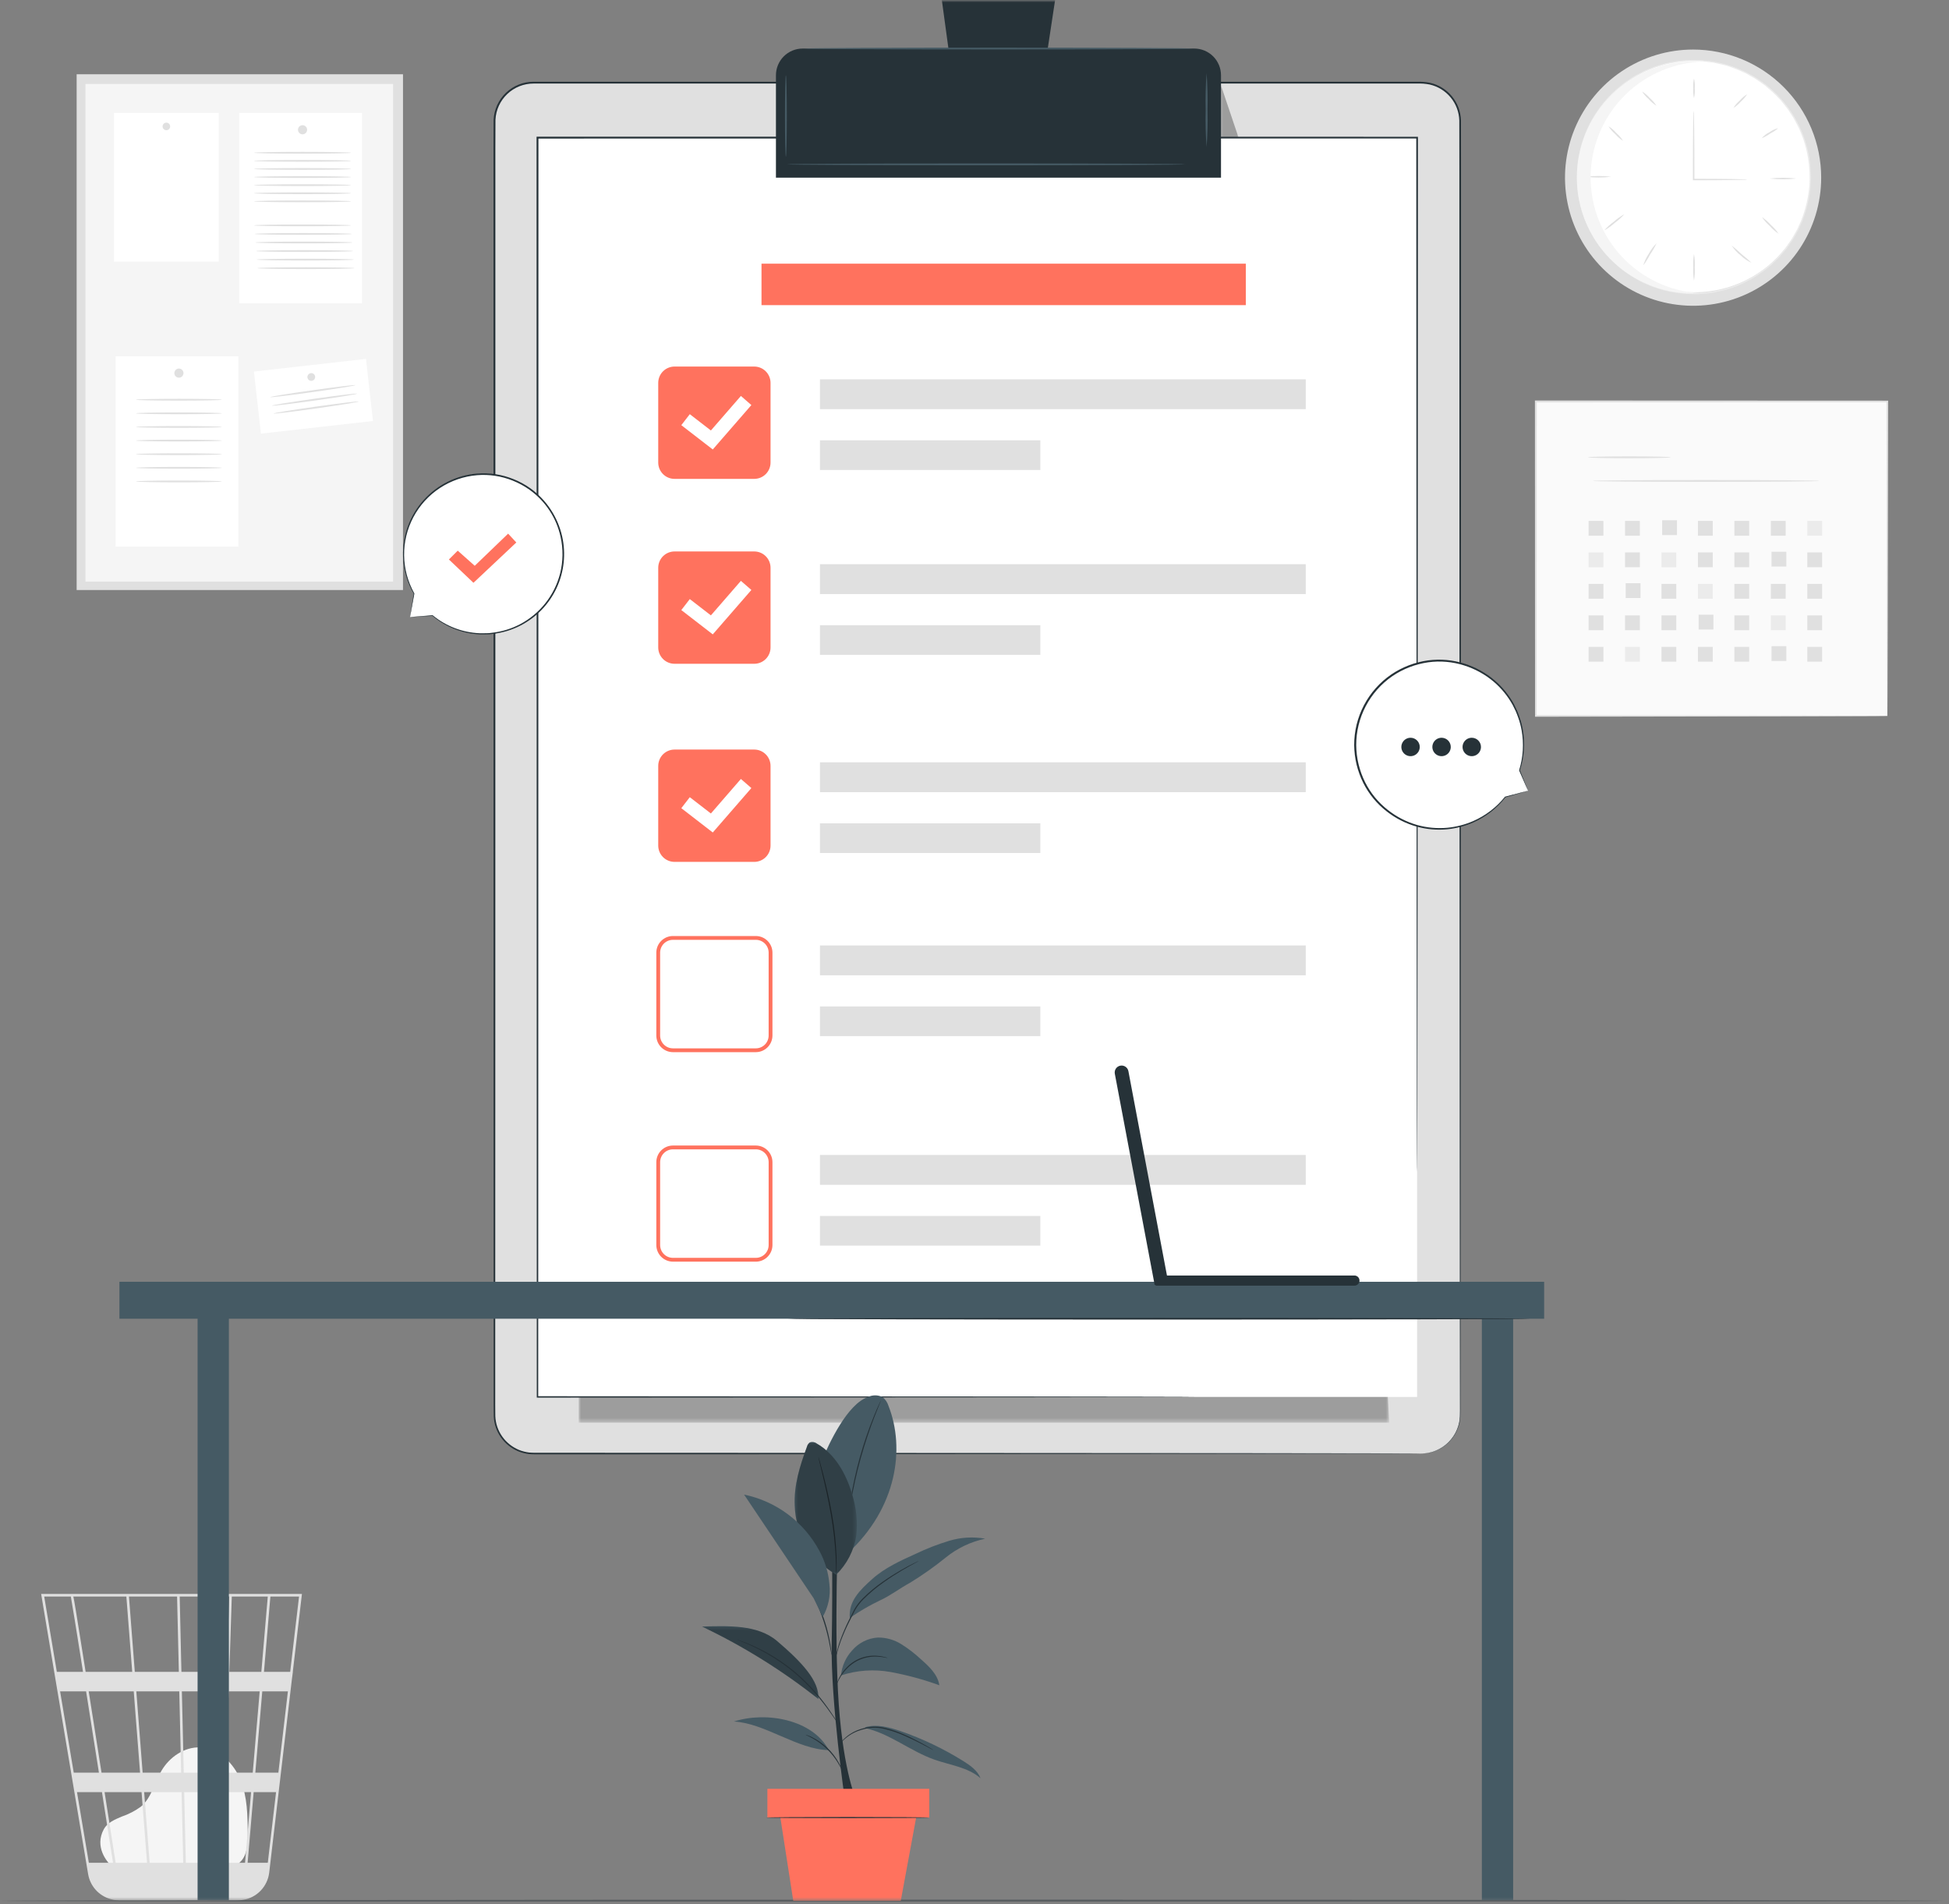 <svg width="431" height="421" viewBox="0 0 431 421" fill="none" xmlns="http://www.w3.org/2000/svg">
  <rect x="0" y="0" width="431" height="421" fill="#808080" stroke="none"/>
  <g clip-path="url(#clip0_116_1071)">
    <mask id="mask0_116_1071" style="mask-type:luminance" maskUnits="userSpaceOnUse" x="0" y="0" width="431" height="421">
      <path d="M430.011 0H0V420.555H430.011V0Z" fill="white"/>
    </mask>
    <g mask="url(#mask0_116_1071)">
      <mask id="mask1_116_1071" style="mask-type:luminance" maskUnits="userSpaceOnUse" x="0" y="0" width="431" height="421">
        <path d="M430.011 0H0V420.555H430.011V0Z" fill="white"/>
      </mask>
      <g mask="url(#mask1_116_1071)">
        <path d="M24.828 412.747C23.596 411.69 20.846 408.341 22.966 404.447C23.743 403.019 25.394 402.313 26.889 401.684C28.427 401.165 29.878 400.414 31.189 399.457C33.521 397.473 34.164 394.177 35.712 391.53C37.489 388.492 40.806 386.216 44.312 386.375C48.325 386.558 51.672 389.835 53.189 393.575C54.706 397.315 54.758 401.461 54.789 405.497C54.807 407.728 54.708 410.244 53.069 411.751C51.558 413.14 49.284 413.158 47.238 413.094L25.308 412.42" fill="#F5F5F5"/>
        <path d="M66.77 352.444H9.099L19.488 414.387C19.703 415.678 20.279 416.881 21.151 417.858C22.022 418.834 23.153 419.543 24.411 419.902C24.477 419.923 24.546 419.938 24.611 419.957C24.783 420.001 24.948 420.057 25.124 420.09C25.511 420.167 25.903 420.212 26.297 420.225C26.297 420.244 26.303 420.264 26.306 420.284L26.587 420.239H52.287C52.761 420.239 53.235 420.192 53.7 420.099C55.201 419.867 56.584 419.149 57.638 418.055C58.691 416.961 59.358 415.552 59.534 414.044L64.542 371.363L64.767 369.663H64.749L66.732 352.763L66.77 352.444ZM55.891 391.957H49.972L50.572 373.98H57.429L55.891 391.957ZM58.001 373.98H63.667L61.559 391.957H56.464L58.001 373.98ZM41.093 411.887L40.733 396.269H49.259L48.736 411.887H41.093ZM31.879 396.269H40.159L40.519 411.887H33.093L31.879 396.269ZM32.519 411.887H25.575C24.915 407.67 24.057 402.187 23.127 396.269H31.304L32.519 411.887ZM31.545 391.957L30.145 373.98H39.645L40.059 391.957H31.545ZM40.635 391.957L40.22 373.98H49.997L49.397 391.957H40.635ZM40.121 369.668L39.738 353.019H50.693L50.14 369.668H40.121ZM39.548 369.668H29.811L28.518 353.019H39.159L39.548 369.668ZM29.238 369.668H18.938C18.574 367.368 18.227 365.192 17.915 363.234C16.841 356.503 16.436 353.971 16.215 353.019H27.943L29.238 369.668ZM29.573 373.979L30.973 391.956H22.451C22.164 390.132 21.874 388.287 21.584 386.44C20.916 382.196 20.247 377.953 19.618 373.978L29.573 373.979ZM21.873 391.956H16.307L13.291 373.979H19.039C19.917 379.535 20.892 385.719 21.873 391.956ZM22.548 396.267C23.396 401.667 24.231 407 24.996 411.885H19.648L17.029 396.267H22.548ZM49.31 411.887L49.828 396.269H55.521L54.188 411.887H49.31ZM50.71 369.668L51.263 353.019H59.215L57.792 369.668H50.71ZM15.665 353.019C15.894 354.219 16.947 360.774 18.357 369.668H12.568L9.776 353.019H15.665ZM59.219 411.887H54.759L56.093 396.269H61.048L59.219 411.887ZM64.172 369.668H58.372L59.795 353.019H66.129L64.172 369.668Z" fill="#E0E0E0"/>
        <path d="M417.366 88.761H339.637V158.302H417.366V88.761Z" fill="#FAFAFA"/>
        <path d="M417.366 158.302C417.366 158.302 417.353 157.856 417.346 157.011C417.339 156.166 417.335 154.911 417.325 153.285C417.315 150.02 417.299 145.248 417.279 139.169C417.258 127.018 417.227 109.657 417.188 88.761L417.365 88.938L339.643 88.969H339.636L339.844 88.762C339.835 114.062 339.826 137.869 339.819 158.303L339.636 158.12L395.856 158.212L411.713 158.261L415.913 158.282L416.995 158.292C417.24 158.292 417.369 158.302 417.369 158.302C417.369 158.302 417.253 158.309 417.017 158.312L415.954 158.322L411.792 158.343L395.977 158.392L339.639 158.484H339.457V158.301C339.45 137.867 339.441 114.06 339.432 88.76V88.553H339.647L417.369 88.585H417.546V88.766C417.508 109.709 417.477 127.109 417.455 139.286C417.434 145.347 417.419 150.106 417.409 153.362C417.4 154.973 417.393 156.209 417.388 157.054C417.383 157.899 417.368 158.307 417.368 158.307" fill="#E0E0E0"/>
        <path d="M369.441 101.117C369.441 101.232 365.35 101.324 360.304 101.324C355.258 101.324 351.166 101.232 351.166 101.117C351.166 101.002 355.256 100.91 360.304 100.91C365.352 100.91 369.441 101.002 369.441 101.117Z" fill="#E0E0E0"/>
        <path d="M402.376 106.338C402.376 106.453 391.136 106.545 377.276 106.545C363.416 106.545 352.176 106.453 352.176 106.338C352.176 106.223 363.413 106.131 377.276 106.131C391.139 106.131 402.376 106.223 402.376 106.338Z" fill="#E0E0E0"/>
        <path d="M354.574 115.183H351.3V118.457H354.574V115.183Z" fill="#E0E0E0"/>
        <path d="M362.635 115.183H359.361V118.457H362.635V115.183Z" fill="#E0E0E0"/>
        <path d="M370.845 115.034H367.571V118.308H370.845V115.034Z" fill="#E0E0E0"/>
        <path d="M378.757 115.183H375.483V118.457H378.757V115.183Z" fill="#E0E0E0"/>
        <path d="M386.818 115.183H383.544V118.457H386.818V115.183Z" fill="#E0E0E0"/>
        <path d="M394.879 115.183H391.605V118.457H394.879V115.183Z" fill="#E0E0E0"/>
        <path d="M402.939 115.183H399.665V118.457H402.939V115.183Z" fill="#EBEBEB"/>
        <path d="M354.574 122.145H351.3V125.419H354.574V122.145Z" fill="#EBEBEB"/>
        <path d="M362.635 122.145H359.361V125.419H362.635V122.145Z" fill="#E0E0E0"/>
        <path d="M370.696 122.145H367.422V125.419H370.696V122.145Z" fill="#EBEBEB"/>
        <path d="M378.757 122.145H375.483V125.419H378.757V122.145Z" fill="#E0E0E0"/>
        <path d="M386.818 122.145H383.544V125.419H386.818V122.145Z" fill="#E0E0E0"/>
        <path d="M395.027 121.996H391.753V125.27H395.027V121.996Z" fill="#E0E0E0"/>
        <path d="M402.939 122.145H399.665V125.419H402.939V122.145Z" fill="#E0E0E0"/>
        <path d="M354.574 129.106H351.3V132.38H354.574V129.106Z" fill="#E0E0E0"/>
        <path d="M362.784 128.958H359.51V132.232H362.784V128.958Z" fill="#E0E0E0"/>
        <path d="M370.696 129.106H367.422V132.38H370.696V129.106Z" fill="#E0E0E0"/>
        <path d="M378.757 129.106H375.483V132.38H378.757V129.106Z" fill="#EBEBEB"/>
        <path d="M386.818 129.106H383.544V132.38H386.818V129.106Z" fill="#E0E0E0"/>
        <path d="M394.879 129.106H391.605V132.38H394.879V129.106Z" fill="#E0E0E0"/>
        <path d="M402.939 129.106H399.665V132.38H402.939V129.106Z" fill="#E0E0E0"/>
        <path d="M354.574 136.068H351.3V139.342H354.574V136.068Z" fill="#E0E0E0"/>
        <path d="M362.635 136.068H359.361V139.342H362.635V136.068Z" fill="#E0E0E0"/>
        <path d="M370.696 136.068H367.422V139.342H370.696V136.068Z" fill="#E0E0E0"/>
        <path d="M378.905 135.92H375.631V139.194H378.905V135.92Z" fill="#E0E0E0"/>
        <path d="M386.818 136.068H383.544V139.342H386.818V136.068Z" fill="#E0E0E0"/>
        <path d="M394.879 136.068H391.605V139.342H394.879V136.068Z" fill="#EBEBEB"/>
        <path d="M402.939 136.068H399.665V139.342H402.939V136.068Z" fill="#E0E0E0"/>
        <path d="M354.574 143.03H351.3V146.304H354.574V143.03Z" fill="#E0E0E0"/>
        <path d="M362.635 143.03H359.361V146.304H362.635V143.03Z" fill="#EBEBEB"/>
        <path d="M370.696 143.03H367.422V146.304H370.696V143.03Z" fill="#E0E0E0"/>
        <path d="M378.757 143.03H375.483V146.304H378.757V143.03Z" fill="#E0E0E0"/>
        <path d="M386.818 143.03H383.544V146.304H386.818V143.03Z" fill="#E0E0E0"/>
        <path d="M395.027 142.882H391.753V146.156H395.027V142.882Z" fill="#E0E0E0"/>
        <path d="M402.939 143.03H399.665V146.304H402.939V143.03Z" fill="#E0E0E0"/>
        <path d="M402.735 39.282C402.735 44.884 401.074 50.361 397.961 55.019C394.849 59.677 390.425 63.308 385.249 65.452C380.073 67.596 374.378 68.157 368.883 67.064C363.388 65.971 358.341 63.273 354.38 59.312C350.418 55.35 347.72 50.303 346.627 44.808C345.534 39.313 346.095 33.618 348.239 28.442C350.383 23.266 354.014 18.842 358.672 15.73C363.33 12.617 368.807 10.956 374.409 10.956C378.129 10.956 381.812 11.689 385.249 13.112C388.686 14.536 391.808 16.622 394.439 19.253C397.069 21.883 399.155 25.006 400.579 28.442C402.002 31.879 402.735 35.562 402.735 39.282Z" fill="#E0E0E0"/>
        <path d="M400.34 38.996C400.339 44.066 398.836 49.022 396.019 53.237C393.202 57.452 389.198 60.737 384.514 62.676C379.83 64.616 374.676 65.124 369.704 64.134C364.731 63.145 360.164 60.703 356.579 57.118C352.995 53.533 350.553 48.966 349.564 43.993C348.575 39.021 349.083 33.867 351.023 29.183C352.963 24.5 356.249 20.496 360.464 17.679C364.679 14.863 369.635 13.359 374.705 13.359C381.503 13.359 388.023 16.06 392.831 20.867C397.638 25.675 400.339 32.194 400.339 38.993" fill="white"/>
        <path d="M348.813 37.459C348.813 37.459 348.82 37.601 348.821 37.878C348.822 38.155 348.821 38.572 348.821 39.105C348.821 39.376 348.819 39.676 348.814 40.005C348.827 40.337 348.873 40.698 348.906 41.091C348.939 41.484 348.98 41.906 349.021 42.357C349.078 42.836 349.159 43.312 349.265 43.783C349.705 46.23 350.514 48.595 351.665 50.799C353.165 53.73 355.216 56.344 357.706 58.499L358.76 59.399C359.133 59.679 359.527 59.94 359.916 60.216C360.305 60.492 360.688 60.791 361.116 61.021L362.404 61.746L363.059 62.111L363.753 62.416L365.16 63.036C365.639 63.23 366.145 63.368 366.643 63.536C367.142 63.718 367.652 63.869 368.17 63.988C369.226 64.258 370.3 64.454 371.384 64.576C371.935 64.632 372.484 64.722 373.049 64.751L374.749 64.774C375.034 64.774 375.322 64.794 375.608 64.774L376.471 64.699C377.047 64.642 377.63 64.613 378.211 64.532C379.387 64.35 380.549 64.091 381.69 63.755L382.56 63.5C382.705 63.456 382.852 63.418 382.995 63.368L383.418 63.197L385.124 62.508C385.685 62.25 386.224 61.943 386.781 61.661C387.054 61.511 387.342 61.386 387.604 61.214L388.395 60.699C389.466 60.008 390.489 59.248 391.46 58.422L392.855 57.074L393.206 56.736L393.526 56.366L394.163 55.62L394.803 54.872L395.374 54.063L395.944 53.249L396.23 52.842C396.318 52.7 396.395 52.552 396.479 52.409L397.466 50.661L398.284 48.811C399.298 46.257 399.923 43.565 400.136 40.825C400.284 38.08 400.018 35.329 399.347 32.663L398.778 30.722L398.027 28.859L397.838 28.397L397.607 27.955L397.148 27.074L396.688 26.198L396.151 25.371L395.617 24.549L395.348 24.14L395.048 23.759C394.645 23.25 394.242 22.743 393.841 22.24C392.987 21.294 392.071 20.406 391.1 19.581L390.383 18.967C390.146 18.761 389.875 18.6 389.624 18.415C389.109 18.063 388.613 17.687 388.092 17.358L386.492 16.452L386.092 16.227C385.956 16.16 385.815 16.103 385.677 16.039L384.848 15.672C383.76 15.191 382.642 14.781 381.5 14.446C380.934 14.29 380.359 14.185 379.8 14.054L378.955 13.867C378.673 13.81 378.385 13.793 378.103 13.755L376.414 13.555C375.853 13.509 375.294 13.527 374.741 13.509C373.651 13.489 372.561 13.544 371.478 13.672C370.949 13.723 370.424 13.806 369.905 13.921C369.389 14.021 368.87 14.097 368.369 14.226L366.893 14.657L366.165 14.869L365.465 15.146L364.093 15.697C363.636 15.87 363.225 16.13 362.793 16.338C362.361 16.546 361.946 16.768 361.54 16.998L360.378 17.75C357.627 19.561 355.25 21.886 353.378 24.596C351.949 26.63 350.836 28.87 350.078 31.238C349.912 31.691 349.77 32.152 349.651 32.62L349.371 33.86C349.289 34.244 349.194 34.596 349.139 34.924L349.027 35.824C348.96 36.353 348.907 36.757 348.871 37.04C348.835 37.323 348.808 37.454 348.808 37.454C348.808 37.454 348.815 37.313 348.842 37.037C348.869 36.761 348.915 36.347 348.97 35.816C349 35.547 349.032 35.246 349.07 34.916C349.108 34.586 349.211 34.233 349.29 33.846C349.369 33.459 349.463 33.046 349.558 32.599C349.672 32.129 349.811 31.665 349.975 31.209C350.716 28.822 351.818 26.562 353.244 24.509C355.114 21.77 357.496 19.419 360.259 17.585L361.428 16.822C361.836 16.589 362.264 16.379 362.689 16.152C363.121 15.941 363.534 15.677 363.995 15.502L365.377 14.942L366.077 14.661L366.81 14.445L368.298 14.006C368.798 13.874 369.327 13.806 369.847 13.694C370.37 13.577 370.9 13.492 371.434 13.439C372.526 13.306 373.627 13.249 374.727 13.267C375.286 13.283 375.851 13.267 376.416 13.309L378.122 13.509C378.408 13.547 378.698 13.564 378.982 13.62L379.836 13.807C380.406 13.94 380.987 14.044 381.558 14.201C382.714 14.538 383.846 14.951 384.948 15.437L385.786 15.807C385.925 15.871 386.068 15.928 386.205 15.997L386.605 16.223L388.225 17.138C388.752 17.47 389.254 17.848 389.774 18.204C390.028 18.39 390.301 18.553 390.541 18.761L391.266 19.38C392.25 20.213 393.177 21.111 394.041 22.067L395.263 23.601L395.569 23.987L395.841 24.4L396.382 25.231L396.925 26.065L397.391 26.951L397.855 27.842L398.089 28.289L398.281 28.756L399.041 30.639L399.618 32.602C400.298 35.297 400.567 38.079 400.418 40.855C400.204 43.624 399.573 46.346 398.548 48.927L397.719 50.796L396.719 52.563C396.635 52.709 396.556 52.863 396.468 53.001L396.179 53.413L395.602 54.236L395.025 55.053L394.378 55.81L393.732 56.563L393.409 56.936L393.054 57.279L391.643 58.639C390.662 59.473 389.626 60.242 388.543 60.939L387.743 61.458C387.479 61.632 387.186 61.758 386.91 61.909C386.349 62.194 385.801 62.509 385.236 62.763L383.511 63.463L383.083 63.635C382.938 63.685 382.79 63.723 382.643 63.768L381.764 64.025C380.61 64.362 379.436 64.622 378.248 64.804C377.661 64.885 377.071 64.913 376.49 64.969L375.618 65.043C375.328 65.062 375.039 65.043 374.751 65.043L373.034 65.015C372.468 64.986 371.91 64.894 371.354 64.837C370.261 64.711 369.177 64.511 368.111 64.237C367.589 64.115 367.075 63.961 366.571 63.776C366.071 63.602 365.559 63.461 365.076 63.264L363.658 62.634L362.958 62.324L362.298 61.954L360.998 61.218C360.565 60.984 360.189 60.669 359.788 60.403C359.387 60.137 358.999 59.858 358.625 59.574C358.268 59.267 357.915 58.964 357.566 58.665C355.066 56.485 353.012 53.843 351.516 50.883C350.371 48.661 349.573 46.277 349.151 43.814C349.049 43.341 348.972 42.862 348.92 42.381C348.883 41.928 348.85 41.504 348.82 41.11C348.792 40.716 348.75 40.353 348.742 40.02C348.749 39.687 348.757 39.386 348.763 39.115C348.778 38.582 348.788 38.172 348.797 37.887C348.806 37.602 348.818 37.469 348.818 37.469" fill="#EBEBEB"/>
        <path d="M386.383 39.699C386.081 39.746 385.776 39.766 385.471 39.759L382.964 39.81C380.838 39.839 377.874 39.86 374.53 39.864H374.365V39.699C374.365 39.164 374.365 38.599 374.365 38.027C374.365 34.292 374.385 30.91 374.414 28.463C374.436 27.283 374.453 26.306 374.467 25.563C374.459 25.208 374.48 24.853 374.531 24.501C374.582 24.853 374.604 25.208 374.596 25.563C374.609 26.305 374.627 27.282 374.648 28.463C374.679 30.91 374.698 34.292 374.698 38.027C374.698 38.6 374.698 39.164 374.698 39.699L374.532 39.534C377.877 39.534 380.84 39.559 382.966 39.588L385.473 39.638C385.778 39.631 386.083 39.651 386.385 39.699" fill="#E0E0E0"/>
        <path d="M374.609 17.355C374.775 18.064 374.831 18.795 374.776 19.521C374.831 20.247 374.775 20.978 374.609 21.687C374.445 20.978 374.389 20.247 374.443 19.521C374.389 18.795 374.445 18.065 374.609 17.355Z" fill="#E0E0E0"/>
        <path d="M386.359 20.834C385.982 21.445 385.512 21.994 384.967 22.461C384.5 23.006 383.951 23.476 383.34 23.853C383.717 23.242 384.187 22.693 384.732 22.226C385.199 21.681 385.748 21.211 386.359 20.834Z" fill="#E0E0E0"/>
        <path d="M393.229 28.339C392.686 28.804 392.09 29.202 391.452 29.525C390.872 29.942 390.244 30.288 389.581 30.556C390.06 30.014 390.637 29.568 391.281 29.24C391.868 28.819 392.53 28.514 393.231 28.34" fill="#E0E0E0"/>
        <path d="M397.255 39.476C395.292 39.699 393.311 39.699 391.348 39.476C393.311 39.253 395.292 39.253 397.255 39.476Z" fill="#E0E0E0"/>
        <path d="M356.296 39.081C354.443 39.304 352.57 39.304 350.717 39.081C352.57 38.858 354.443 38.858 356.296 39.081Z" fill="#E0E0E0"/>
        <path d="M359.193 47.373C358.567 48.09 357.86 48.732 357.085 49.285C356.38 49.925 355.602 50.479 354.767 50.937C355.394 50.22 356.101 49.579 356.876 49.025C357.582 48.387 358.359 47.832 359.193 47.373Z" fill="#E0E0E0"/>
        <path d="M366.339 53.785C365.924 54.649 365.444 55.48 364.904 56.272C364.459 57.121 363.95 57.934 363.382 58.706C363.657 57.779 364.074 56.9 364.618 56.1C365.069 55.244 365.649 54.463 366.339 53.785Z" fill="#E0E0E0"/>
        <path d="M374.609 62.055C374.444 61.08 374.388 60.089 374.443 59.101C374.388 58.114 374.444 57.123 374.609 56.148C374.775 57.123 374.831 58.114 374.776 59.101C374.831 60.089 374.775 61.08 374.609 62.055Z" fill="#E0E0E0"/>
        <path d="M387.341 58.12C386.439 57.707 385.615 57.143 384.905 56.451C384.124 55.842 383.453 55.103 382.921 54.267C383.688 54.872 384.423 55.517 385.121 56.2C385.893 56.8 386.633 57.441 387.337 58.12" fill="#E0E0E0"/>
        <path d="M393.316 51.684C392.593 51.196 391.936 50.618 391.36 49.964C390.706 49.388 390.128 48.73 389.64 48.008C390.362 48.497 391.019 49.075 391.596 49.729C392.25 50.305 392.828 50.962 393.316 51.684Z" fill="#E0E0E0"/>
        <path d="M358.922 31.139C358.278 30.728 357.696 30.227 357.196 29.649C356.619 29.148 356.117 28.567 355.706 27.923C356.35 28.334 356.932 28.836 357.432 29.413C358.01 29.913 358.512 30.494 358.922 31.139Z" fill="#E0E0E0"/>
        <path d="M366.296 23.376C365.66 22.978 365.088 22.488 364.596 21.922C364.028 21.434 363.535 20.865 363.135 20.232C363.77 20.63 364.343 21.12 364.835 21.686C365.403 22.174 365.895 22.744 366.296 23.376Z" fill="#E0E0E0"/>
        <path d="M351.75 39.248C351.75 32.714 354.247 26.426 358.728 21.671C363.21 16.915 369.338 14.051 375.861 13.663C375.361 13.633 374.849 13.613 374.336 13.613C367.537 13.613 361.017 16.314 356.21 21.121C351.402 25.929 348.702 32.449 348.702 39.248C348.702 46.046 351.402 52.566 356.21 57.374C361.017 62.181 367.537 64.882 374.336 64.882C374.849 64.882 375.356 64.862 375.861 64.832C369.338 64.444 363.21 61.58 358.728 56.825C354.247 52.07 351.751 45.782 351.75 39.248Z" fill="#F5F5F5"/>
        <path d="M89.116 16.418H16.95V130.465H89.116V16.418Z" fill="#E0E0E0"/>
        <path d="M86.926 18.561H18.895V128.591H86.926V18.561Z" fill="#F5F5F5"/>
        <path d="M80.037 24.97H52.91V67.064H80.037V24.97Z" fill="white"/>
        <path d="M67.916 28.692C67.916 28.892 67.857 29.088 67.745 29.255C67.634 29.422 67.476 29.551 67.291 29.628C67.106 29.705 66.902 29.725 66.705 29.686C66.509 29.646 66.328 29.55 66.187 29.408C66.045 29.267 65.949 29.086 65.909 28.89C65.87 28.693 65.89 28.489 65.967 28.304C66.044 28.119 66.174 27.961 66.34 27.85C66.507 27.738 66.703 27.679 66.903 27.679C67.036 27.679 67.168 27.705 67.291 27.756C67.414 27.807 67.525 27.881 67.62 27.976C67.714 28.07 67.788 28.181 67.839 28.304C67.89 28.427 67.916 28.559 67.916 28.692Z" fill="#E0E0E0"/>
        <path d="M52.699 78.779H25.572V120.873H52.699V78.779Z" fill="white"/>
        <path d="M40.578 82.502C40.578 82.702 40.519 82.898 40.407 83.065C40.296 83.231 40.138 83.361 39.953 83.438C39.768 83.515 39.564 83.535 39.367 83.496C39.171 83.457 38.99 83.36 38.849 83.218C38.707 83.077 38.611 82.896 38.572 82.7C38.532 82.503 38.552 82.299 38.629 82.114C38.706 81.929 38.836 81.771 39.002 81.66C39.169 81.549 39.365 81.489 39.565 81.489C39.698 81.489 39.83 81.515 39.953 81.566C40.076 81.617 40.188 81.691 40.282 81.785C40.376 81.88 40.45 81.991 40.501 82.114C40.552 82.237 40.578 82.369 40.578 82.502Z" fill="#E0E0E0"/>
        <path d="M48.373 24.97H25.205V57.841H48.373V24.97Z" fill="white"/>
        <path d="M37.629 27.956C37.629 28.122 37.58 28.285 37.487 28.423C37.395 28.562 37.264 28.669 37.11 28.733C36.956 28.797 36.787 28.813 36.624 28.781C36.461 28.748 36.311 28.668 36.193 28.551C36.076 28.433 35.996 28.283 35.963 28.12C35.931 27.957 35.947 27.788 36.011 27.634C36.075 27.481 36.182 27.349 36.321 27.257C36.459 27.164 36.622 27.115 36.788 27.115C37.011 27.115 37.225 27.204 37.383 27.361C37.54 27.519 37.629 27.733 37.629 27.956Z" fill="#E0E0E0"/>
        <path d="M80.929 79.359L56.152 82.154L57.701 95.882L82.478 93.087L80.929 79.359Z" fill="white"/>
        <path d="M69.692 83.36C69.692 83.53 69.642 83.696 69.547 83.837C69.453 83.978 69.319 84.088 69.162 84.153C69.006 84.218 68.833 84.235 68.667 84.202C68.5 84.168 68.347 84.087 68.227 83.967C68.107 83.847 68.026 83.694 67.993 83.528C67.959 83.361 67.976 83.189 68.041 83.032C68.106 82.875 68.216 82.741 68.357 82.647C68.498 82.552 68.664 82.502 68.834 82.502C69.062 82.502 69.28 82.593 69.441 82.753C69.602 82.914 69.692 83.132 69.692 83.36Z" fill="#E0E0E0"/>
        <path d="M49.084 88.381C49.084 88.493 44.824 88.581 39.571 88.581C34.318 88.581 30.057 88.491 30.057 88.381C30.057 88.271 34.316 88.181 39.571 88.181C44.826 88.181 49.084 88.271 49.084 88.381Z" fill="#E0E0E0"/>
        <path d="M49.084 91.393C49.084 91.505 44.824 91.593 39.571 91.593C34.318 91.593 30.057 91.503 30.057 91.393C30.057 91.283 34.316 91.193 39.571 91.193C44.826 91.193 49.084 91.284 49.084 91.393Z" fill="#E0E0E0"/>
        <path d="M49.084 94.405C49.084 94.517 44.824 94.605 39.571 94.605C34.318 94.605 30.057 94.515 30.057 94.405C30.057 94.295 34.316 94.205 39.571 94.205C44.826 94.205 49.084 94.296 49.084 94.405Z" fill="#E0E0E0"/>
        <path d="M49.084 97.417C49.084 97.529 44.824 97.617 39.571 97.617C34.318 97.617 30.057 97.527 30.057 97.417C30.057 97.307 34.316 97.217 39.571 97.217C44.826 97.217 49.084 97.308 49.084 97.417Z" fill="#E0E0E0"/>
        <path d="M49.084 100.428C49.084 100.54 44.824 100.628 39.571 100.628C34.318 100.628 30.057 100.538 30.057 100.428C30.057 100.318 34.316 100.228 39.571 100.228C44.826 100.228 49.084 100.319 49.084 100.428Z" fill="#E0E0E0"/>
        <path d="M49.084 103.44C49.084 103.552 44.824 103.64 39.571 103.64C34.318 103.64 30.057 103.55 30.057 103.44C30.057 103.33 34.316 103.24 39.571 103.24C44.826 103.24 49.084 103.331 49.084 103.44Z" fill="#E0E0E0"/>
        <path d="M49.084 106.452C49.084 106.564 44.824 106.652 39.571 106.652C34.318 106.652 30.057 106.562 30.057 106.452C30.057 106.342 34.316 106.252 39.571 106.252C44.826 106.252 49.084 106.342 49.084 106.452Z" fill="#E0E0E0"/>
        <path d="M78.608 85.155C78.624 85.265 74.418 85.955 69.216 86.684C64.014 87.413 59.783 87.924 59.767 87.813C59.751 87.702 63.956 87.013 69.16 86.284C74.364 85.555 78.592 85.044 78.608 85.155Z" fill="#E0E0E0"/>
        <path d="M78.986 87.038C79.002 87.148 74.796 87.838 69.594 88.567C64.392 89.296 60.161 89.807 60.145 89.696C60.129 89.585 64.333 88.896 69.538 88.166C74.743 87.436 78.97 86.928 78.986 87.038Z" fill="#E0E0E0"/>
        <path d="M79.331 88.778C79.347 88.888 75.141 89.578 69.939 90.307C64.737 91.036 60.506 91.547 60.49 91.436C60.474 91.325 64.678 90.636 69.883 89.907C75.088 89.178 79.315 88.667 79.331 88.778Z" fill="#E0E0E0"/>
        <path d="M77.652 33.776C77.652 33.888 72.84 33.976 66.905 33.976C60.97 33.976 56.157 33.886 56.157 33.776C56.157 33.666 60.968 33.576 66.905 33.576C72.842 33.576 77.652 33.667 77.652 33.776Z" fill="#E0E0E0"/>
        <path d="M77.652 35.567C77.652 35.679 72.84 35.767 66.905 35.767C60.97 35.767 56.157 35.677 56.157 35.567C56.157 35.457 60.968 35.367 66.905 35.367C72.842 35.367 77.652 35.458 77.652 35.567Z" fill="#E0E0E0"/>
        <path d="M77.652 37.358C77.652 37.47 72.84 37.558 66.905 37.558C60.97 37.558 56.157 37.468 56.157 37.358C56.157 37.248 60.968 37.158 66.905 37.158C72.842 37.158 77.652 37.249 77.652 37.358Z" fill="#E0E0E0"/>
        <path d="M77.652 39.149C77.652 39.261 72.84 39.349 66.905 39.349C60.97 39.349 56.156 39.258 56.156 39.149C56.156 39.04 60.967 38.949 66.904 38.949C72.841 38.949 77.652 39.04 77.652 39.149Z" fill="#E0E0E0"/>
        <path d="M77.652 40.939C77.652 41.051 72.84 41.139 66.905 41.139C60.97 41.139 56.157 41.048 56.157 40.939C56.157 40.83 60.968 40.739 66.905 40.739C72.842 40.739 77.652 40.83 77.652 40.939Z" fill="#E0E0E0"/>
        <path d="M77.652 42.73C77.652 42.842 72.84 42.93 66.905 42.93C60.97 42.93 56.157 42.84 56.157 42.73C56.157 42.62 60.968 42.53 66.905 42.53C72.842 42.53 77.652 42.62 77.652 42.73Z" fill="#E0E0E0"/>
        <path d="M77.652 44.521C77.652 44.633 72.84 44.721 66.905 44.721C60.97 44.721 56.157 44.631 56.157 44.521C56.157 44.411 60.968 44.321 66.905 44.321C72.842 44.321 77.652 44.411 77.652 44.521Z" fill="#E0E0E0"/>
        <path d="M77.652 49.835C77.652 49.947 72.84 50.035 66.905 50.035C60.97 50.035 56.157 49.945 56.157 49.835C56.157 49.725 60.968 49.635 66.905 49.635C72.842 49.635 77.652 49.726 77.652 49.835Z" fill="#E0E0E0"/>
        <path d="M77.804 51.727C77.804 51.839 72.992 51.927 67.057 51.927C61.122 51.927 56.309 51.837 56.309 51.727C56.309 51.617 61.12 51.527 67.057 51.527C72.994 51.527 77.804 51.618 77.804 51.727Z" fill="#E0E0E0"/>
        <path d="M77.955 53.617C77.955 53.73 73.143 53.817 67.208 53.817C61.273 53.817 56.46 53.728 56.46 53.617C56.46 53.506 61.271 53.417 67.208 53.417C73.145 53.417 77.955 53.507 77.955 53.617Z" fill="#E0E0E0"/>
        <path d="M78.106 55.506C78.106 55.618 73.294 55.706 67.359 55.706C61.424 55.706 56.614 55.621 56.614 55.506C56.614 55.391 61.425 55.306 67.362 55.306C73.299 55.306 78.109 55.397 78.109 55.506" fill="#E0E0E0"/>
        <path d="M78.258 57.4C78.258 57.513 73.446 57.6 67.511 57.6C61.576 57.6 56.763 57.51 56.763 57.4C56.763 57.29 61.574 57.2 67.511 57.2C73.448 57.2 78.258 57.291 78.258 57.4Z" fill="#E0E0E0"/>
        <path d="M78.409 59.292C78.409 59.404 73.597 59.492 67.662 59.492C61.727 59.492 56.914 59.402 56.914 59.292C56.914 59.182 61.725 59.092 67.662 59.092C73.599 59.092 78.409 59.183 78.409 59.292Z" fill="#E0E0E0"/>
      </g>
      <mask id="mask2_116_1071" style="mask-type:luminance" maskUnits="userSpaceOnUse" x="0" y="0" width="431" height="421">
        <path d="M430.011 0H0V420.555H430.011V0Z" fill="white"/>
      </mask>
      <g mask="url(#mask2_116_1071)">
        <path d="M430.011 420.311C430.011 420.445 333.742 420.554 215.011 420.554C96.248 420.554 0 420.445 0 420.311C0 420.177 96.248 420.068 215.015 420.068C333.741 420.068 430.015 420.176 430.015 420.311" fill="#263238"/>
      </g>
      <mask id="mask3_116_1071" style="mask-type:luminance" maskUnits="userSpaceOnUse" x="0" y="0" width="431" height="421">
        <path d="M430.011 0H0V420.555H430.011V0Z" fill="white"/>
      </mask>
      <g mask="url(#mask3_116_1071)">
        <path d="M314.275 321.413H117.965C115.677 321.413 113.482 320.504 111.864 318.886C110.246 317.268 109.337 315.073 109.337 312.785V26.913C109.337 24.625 110.246 22.43 111.864 20.812C113.482 19.194 115.677 18.285 117.965 18.285H314.275C315.408 18.285 316.53 18.508 317.577 18.942C318.623 19.375 319.574 20.011 320.376 20.812C321.177 21.613 321.812 22.564 322.246 23.611C322.679 24.658 322.902 25.78 322.902 26.913V312.784C322.902 313.917 322.679 315.039 322.246 316.086C321.812 317.133 321.176 318.084 320.375 318.885C319.574 319.686 318.623 320.322 317.576 320.756C316.529 321.189 315.407 321.412 314.274 321.412" fill="#E0E0E0"/>
        <path d="M314.275 321.411C314.275 321.411 314.497 321.392 314.936 321.367C315.588 321.311 316.233 321.186 316.859 320.994C317.884 320.659 318.84 320.14 319.68 319.463C320.837 318.517 321.73 317.288 322.271 315.895C322.598 315.062 322.787 314.181 322.831 313.287C322.881 312.345 322.842 311.343 322.852 310.297C322.852 308.204 322.849 305.916 322.843 303.434C322.837 298.473 322.831 292.75 322.823 286.308C322.808 260.534 322.786 223.242 322.758 177.164C322.75 154.123 322.742 128.886 322.733 101.793C322.729 88.247 322.726 74.251 322.723 59.805C322.723 52.589 322.723 45.27 322.723 37.847C322.718 34.139 322.713 30.406 322.707 26.647C322.653 24.78 321.98 22.985 320.792 21.544C319.605 20.103 317.972 19.098 316.15 18.688C315.228 18.506 314.288 18.435 313.35 18.474H310.481H304.716H293.076H269.415H220.615H117.991C115.827 18.471 113.745 19.3 112.177 20.791C110.608 22.281 109.673 24.318 109.566 26.479C109.524 30.827 109.555 35.197 109.545 39.534C109.545 48.216 109.545 56.839 109.545 65.402C109.545 82.525 109.545 99.382 109.545 115.975C109.545 149.133 109.538 181.115 109.534 211.582C109.53 242.049 109.52 271.001 109.514 298.096C109.514 301.483 109.514 304.84 109.514 308.168C109.521 309.829 109.494 311.497 109.531 313.131C109.595 314.75 110.127 316.316 111.063 317.639C111.99 318.949 113.268 319.972 114.749 320.59C115.485 320.885 116.256 321.082 117.043 321.177C117.825 321.246 118.632 321.23 119.435 321.231H128.961L165.127 321.245L274.265 321.31L303.937 321.349L311.654 321.369C313.393 321.376 314.283 321.39 314.283 321.39C314.283 321.39 313.393 321.404 311.654 321.411L303.937 321.432L274.265 321.47L165.117 321.557L128.951 321.571H119.425C118.625 321.571 117.825 321.588 116.998 321.516C116.18 321.419 115.379 321.215 114.614 320.909C113.075 320.267 111.747 319.206 110.782 317.846C109.809 316.471 109.255 314.844 109.187 313.161C109.149 311.499 109.176 309.852 109.166 308.184C109.166 304.856 109.166 301.499 109.166 298.112C109.16 271.012 109.154 242.065 109.147 211.598C109.14 181.131 109.14 149.149 109.135 115.991C109.135 99.413 109.135 82.555 109.135 65.418C109.135 56.856 109.135 48.233 109.135 39.55C109.144 35.205 109.113 30.863 109.156 26.475C109.267 24.207 110.247 22.07 111.893 20.506C113.538 18.942 115.723 18.071 117.993 18.075H220.617L269.417 18.081H293.078H304.709H313.343C314.311 18.042 315.279 18.118 316.229 18.306C318.132 18.735 319.839 19.785 321.079 21.291C322.32 22.797 323.023 24.674 323.079 26.624C323.083 30.385 323.087 34.122 323.091 37.835C323.091 45.256 323.091 52.576 323.091 59.793C323.087 74.225 323.084 88.221 323.081 101.781C323.072 128.874 323.063 154.111 323.056 177.152C323.028 223.23 323.006 260.522 322.99 286.296C322.983 292.738 322.977 298.461 322.971 303.422C322.967 305.903 322.964 308.19 322.962 310.285C322.949 311.333 322.984 312.328 322.931 313.285C322.884 314.188 322.689 315.078 322.355 315.918C321.804 317.32 320.898 318.556 319.727 319.504C318.878 320.181 317.913 320.697 316.878 321.027C316.248 321.215 315.6 321.334 314.944 321.381C314.504 321.4 314.282 321.403 314.282 321.403" fill="#263238"/>
        <g opacity="0.3">
          <mask id="mask4_116_1071" style="mask-type:luminance" maskUnits="userSpaceOnUse" x="127" y="257" width="181" height="58">
            <path d="M307.212 257.437H127.97V314.562H307.212V257.437Z" fill="white"/>
          </mask>
          <g mask="url(#mask4_116_1071)">
            <path d="M127.97 314.563H307.212L305.245 277.282V257.437L127.97 285.137V314.563Z" fill="black"/>
          </g>
        </g>
        <g opacity="0.3">
          <mask id="mask5_116_1071" style="mask-type:luminance" maskUnits="userSpaceOnUse" x="269" y="18" width="6" height="19">
            <path d="M274.083 18.905H269.49V36.904H274.083V18.905Z" fill="white"/>
          </mask>
          <g mask="url(#mask5_116_1071)">
            <path d="M270.01 18.905L274.083 30.985V36.903H269.49L270.01 18.905Z" fill="black"/>
          </g>
        </g>
        <path d="M118.862 30.431V308.882H313.379V30.431H118.862Z" fill="white"/>
        <path d="M313.378 259.091C313.378 259.091 313.368 258.73 313.363 258.02C313.358 257.31 313.355 256.249 313.349 254.856C313.342 252.056 313.333 247.922 313.321 242.531C313.309 231.739 313.291 215.936 313.27 195.876C313.251 155.745 313.226 98.582 313.195 30.431L313.378 30.614L118.862 30.637L119.068 30.431V30.679C119.048 137.721 119.031 235.473 119.018 308.879L118.862 308.724L225.056 308.792L254.013 308.834L261.553 308.855C263.253 308.863 264.124 308.878 264.124 308.878C264.124 308.878 263.252 308.894 261.553 308.901L254.013 308.922L225.056 308.964L118.862 309.032H118.707V308.877C118.694 235.467 118.675 137.715 118.656 30.677V30.223H118.862L313.378 30.246H313.561V30.429C313.53 98.58 313.504 155.743 313.486 195.874C313.465 215.935 313.447 231.737 313.435 242.529C313.423 247.92 313.413 252.059 313.407 254.854C313.401 256.248 313.396 257.305 313.393 258.018C313.39 258.731 313.378 259.089 313.378 259.089" fill="#263238"/>
        <path d="M270.01 39.281H171.59V16.644C171.59 15.868 171.743 15.1 172.04 14.383C172.337 13.665 172.772 13.014 173.321 12.465C173.87 11.917 174.521 11.481 175.238 11.184C175.955 10.888 176.724 10.735 177.5 10.735H264.1C264.876 10.735 265.645 10.888 266.362 11.184C267.079 11.481 267.73 11.917 268.279 12.465C268.828 13.014 269.263 13.665 269.56 14.383C269.857 15.1 270.01 15.868 270.01 16.644V39.281Z" fill="#263238"/>
        <path d="M233.325 0H208.275L211.203 21.471H230.072L233.325 0Z" fill="#263238"/>
        <path d="M263.687 10.736C263.687 10.85 244.487 10.942 220.801 10.942C197.115 10.942 177.912 10.85 177.912 10.736C177.912 10.622 197.112 10.53 220.801 10.53C244.49 10.53 263.687 10.622 263.687 10.736Z" fill="#455A64"/>
        <path d="M173.792 34.676C173.678 34.676 173.586 30.639 173.586 25.659C173.586 20.679 173.678 16.64 173.792 16.64C173.906 16.64 173.998 20.678 173.998 25.659C173.998 30.64 173.906 34.676 173.792 34.676Z" fill="#455A64"/>
        <path d="M266.823 32.54C266.617 29.816 266.548 27.083 266.617 24.352C266.548 21.621 266.617 18.888 266.823 16.164C267.029 18.888 267.098 21.621 267.029 24.352C267.098 27.083 267.029 29.816 266.823 32.54Z" fill="#455A64"/>
        <path d="M262.077 36.337C262.077 36.451 242.366 36.543 218.055 36.543C193.744 36.543 174.03 36.451 174.03 36.337C174.03 36.223 193.738 36.131 218.055 36.131C242.372 36.131 262.077 36.223 262.077 36.337Z" fill="#455A64"/>
        <path d="M288.751 83.869H181.328V90.472H288.751V83.869Z" fill="#E0E0E0"/>
        <path d="M230.062 97.359H181.327V103.916H230.062V97.359Z" fill="#E0E0E0"/>
        <path d="M166.788 105.886H149.168C148.694 105.886 148.225 105.793 147.787 105.611C147.349 105.43 146.951 105.164 146.616 104.829C146.281 104.494 146.016 104.096 145.834 103.658C145.653 103.22 145.56 102.751 145.56 102.277V84.659C145.56 84.185 145.653 83.716 145.834 83.278C146.016 82.84 146.281 82.442 146.616 82.107C146.951 81.772 147.349 81.506 147.787 81.325C148.225 81.143 148.694 81.05 149.168 81.05H166.788C167.745 81.05 168.663 81.43 169.34 82.107C170.017 82.784 170.397 83.702 170.397 84.659V102.278C170.397 103.235 170.017 104.153 169.34 104.83C168.663 105.507 167.745 105.886 166.788 105.886Z" fill="#FF725E"/>
        <path d="M157.622 99.385L150.665 94.009L152.541 91.581L157.207 95.186L163.842 87.551L166.158 89.564L157.622 99.385Z" fill="white"/>
        <path d="M288.751 124.753H181.328V131.356H288.751V124.753Z" fill="#E0E0E0"/>
        <path d="M230.062 138.242H181.327V144.799H230.062V138.242Z" fill="#E0E0E0"/>
        <path d="M166.788 146.77H149.168C148.694 146.77 148.225 146.677 147.787 146.495C147.349 146.314 146.951 146.048 146.616 145.713C146.281 145.378 146.016 144.98 145.834 144.542C145.653 144.104 145.56 143.635 145.56 143.161V125.543C145.56 125.069 145.653 124.6 145.834 124.162C146.016 123.724 146.281 123.326 146.616 122.991C146.951 122.656 147.349 122.39 147.787 122.209C148.225 122.027 148.694 121.934 149.168 121.934H166.788C167.745 121.934 168.663 122.314 169.34 122.991C170.017 123.668 170.397 124.586 170.397 125.543V143.162C170.397 144.119 170.017 145.037 169.34 145.714C168.663 146.391 167.745 146.77 166.788 146.77Z" fill="#FF725E"/>
        <path d="M157.622 140.269L150.665 134.893L152.541 132.465L157.207 136.07L163.842 128.435L166.158 130.448L157.622 140.269Z" fill="white"/>
        <path d="M288.751 168.558H181.328V175.161H288.751V168.558Z" fill="#E0E0E0"/>
        <path d="M230.062 182.046H181.327V188.603H230.062V182.046Z" fill="#E0E0E0"/>
        <path d="M288.751 209.054H181.328V215.657H288.751V209.054Z" fill="#E0E0E0"/>
        <path d="M230.062 222.543H181.327V229.1H230.062V222.543Z" fill="#E0E0E0"/>
        <path d="M166.788 190.574H149.168C148.694 190.574 148.225 190.481 147.787 190.299C147.349 190.118 146.951 189.852 146.616 189.517C146.281 189.182 146.016 188.784 145.834 188.346C145.653 187.908 145.56 187.439 145.56 186.965V169.347C145.56 168.873 145.653 168.404 145.834 167.966C146.016 167.528 146.281 167.13 146.616 166.795C146.951 166.46 147.349 166.194 147.787 166.013C148.225 165.831 148.694 165.738 149.168 165.738H166.788C167.745 165.738 168.663 166.118 169.34 166.795C170.017 167.472 170.397 168.39 170.397 169.347V186.966C170.397 187.923 170.017 188.841 169.34 189.518C168.663 190.195 167.745 190.575 166.788 190.575" fill="#FF725E"/>
        <path d="M157.622 184.074L150.665 178.698L152.541 176.27L157.206 179.874L163.841 172.239L166.157 174.252L157.622 184.074Z" fill="white"/>
        <path d="M167.143 232.645H148.813C147.839 232.644 146.905 232.256 146.216 231.567C145.527 230.878 145.14 229.944 145.139 228.97V210.641C145.14 209.667 145.527 208.733 146.216 208.044C146.905 207.355 147.839 206.967 148.813 206.966H167.143C168.117 206.967 169.051 207.355 169.74 208.044C170.429 208.733 170.817 209.667 170.818 210.641V228.97C170.817 229.944 170.429 230.878 169.74 231.567C169.051 232.256 168.117 232.644 167.143 232.645ZM148.813 207.809C148.062 207.81 147.342 208.109 146.811 208.64C146.28 209.171 145.981 209.891 145.98 210.642V228.971C145.981 229.722 146.28 230.442 146.811 230.973C147.342 231.504 148.062 231.803 148.813 231.804H167.143C167.894 231.803 168.614 231.504 169.145 230.973C169.676 230.442 169.975 229.722 169.976 228.971V210.641C169.975 209.89 169.676 209.17 169.145 208.639C168.614 208.108 167.894 207.809 167.143 207.808L148.813 207.809Z" fill="#FF725E"/>
        <path d="M288.751 255.378H181.328V261.981H288.751V255.378Z" fill="#E0E0E0"/>
        <path d="M230.062 268.867H181.327V275.424H230.062V268.867Z" fill="#E0E0E0"/>
        <path d="M167.143 278.968H148.813C147.839 278.967 146.905 278.579 146.216 277.89C145.527 277.201 145.14 276.267 145.139 275.293V256.968C145.14 255.994 145.527 255.06 146.216 254.371C146.905 253.682 147.839 253.294 148.813 253.293H167.143C168.117 253.294 169.051 253.682 169.74 254.371C170.429 255.06 170.817 255.994 170.818 256.968V275.297C170.817 276.271 170.429 277.205 169.74 277.894C169.051 278.583 168.117 278.971 167.143 278.972M148.813 254.136C148.062 254.137 147.343 254.436 146.812 254.967C146.282 255.498 145.983 256.217 145.982 256.968V275.297C145.983 276.048 146.282 276.768 146.813 277.299C147.344 277.83 148.064 278.129 148.815 278.13H167.145C167.896 278.129 168.616 277.83 169.147 277.299C169.678 276.768 169.977 276.048 169.978 275.297V256.968C169.977 256.217 169.678 255.497 169.147 254.966C168.616 254.434 167.896 254.136 167.145 254.135L148.813 254.136Z" fill="#FF725E"/>
        <path d="M275.501 58.301H168.398V67.47H275.501V58.301Z" fill="#FF725E"/>
      </g>
      <mask id="mask6_116_1071" style="mask-type:luminance" maskUnits="userSpaceOnUse" x="0" y="0" width="431" height="421">
        <path d="M430.011 0H0V420.555H430.011V0Z" fill="white"/>
      </mask>
      <g mask="url(#mask6_116_1071)">
        <path d="M186.88 398.276C186.88 398.276 183.656 376.111 183.924 363.214C184.192 350.317 183.908 335.814 183.908 335.814H185.394C185.394 335.814 184.388 361.414 185.483 376.851C186.578 392.288 189.46 398.281 189.46 398.281L186.88 398.276Z" fill="#263238"/>
        <path d="M196.483 310.869C196.251 310.083 195.777 309.389 195.129 308.887C194.623 308.651 194.07 308.531 193.512 308.534C192.953 308.538 192.402 308.666 191.899 308.909C187.41 310.497 183.43 318.866 181.616 323.268L187.575 343.349C198.332 333.37 200.195 320.277 196.482 310.868" fill="#455A64"/>
        <path d="M194.781 309.696C194.762 309.786 194.733 309.874 194.694 309.958L194.403 310.69C194.141 311.322 193.775 312.241 193.337 313.381C192.459 315.661 191.337 318.85 190.337 322.441C189.337 326.032 188.656 329.341 188.237 331.75C188.024 332.95 187.865 333.93 187.763 334.606C187.711 334.922 187.669 335.179 187.636 335.383C187.626 335.475 187.606 335.565 187.574 335.652C187.567 335.56 187.571 335.467 187.586 335.376C187.607 335.17 187.635 334.911 187.667 334.592C187.74 333.911 187.873 332.93 188.067 331.72C189.077 325.415 190.79 319.243 193.175 313.32C193.635 312.186 194.026 311.276 194.315 310.655L194.649 309.941C194.683 309.855 194.728 309.774 194.781 309.699" fill="#263238"/>
        <path d="M184.929 348.165C182.217 346.622 179.947 344.407 178.339 341.733C176.73 339.059 175.836 336.016 175.744 332.897C175.529 328.441 176.899 324.069 178.45 319.886C178.544 319.507 178.768 319.173 179.081 318.941C179.334 318.849 179.607 318.823 179.873 318.864C180.139 318.905 180.391 319.013 180.604 319.178C184.663 321.49 187.123 325.896 188.432 330.378C189.37 333.352 189.682 336.488 189.35 339.589C188.839 342.848 187.289 345.855 184.93 348.162" fill="#455A64"/>
        <path d="M184.927 348.165C184.909 348.077 184.902 347.986 184.906 347.896C184.906 347.696 184.897 347.437 184.891 347.125C184.891 346.456 184.862 345.488 184.807 344.294C184.648 341.184 184.302 338.086 183.77 335.017C183.151 331.417 182.399 328.2 181.845 325.872C181.572 324.733 181.345 323.8 181.184 323.116C181.115 322.811 181.058 322.562 181.012 322.364C180.987 322.277 180.973 322.188 180.968 322.098C181.009 322.178 181.04 322.264 181.06 322.352C181.118 322.552 181.189 322.792 181.277 323.092C181.461 323.736 181.714 324.671 182.014 325.83C182.614 328.149 183.392 331.369 184.014 334.976C184.551 338.054 184.875 341.165 184.983 344.287C185.016 345.487 185.017 346.456 184.989 347.125C184.976 347.438 184.966 347.693 184.957 347.897C184.959 347.987 184.95 348.077 184.93 348.165" fill="#263238"/>
        <g opacity="0.3">
          <mask id="mask7_116_1071" style="mask-type:luminance" maskUnits="userSpaceOnUse" x="175" y="318" width="15" height="31">
            <path d="M189.497 318.825H175.72V348.165H189.497V318.825Z" fill="white"/>
          </mask>
          <g mask="url(#mask7_116_1071)">
            <path d="M184.929 348.165C182.217 346.622 179.947 344.407 178.339 341.733C176.73 339.059 175.836 336.016 175.744 332.897C175.529 328.441 176.899 324.069 178.45 319.886C178.544 319.507 178.768 319.173 179.081 318.941C179.334 318.849 179.607 318.823 179.873 318.864C180.139 318.905 180.391 319.013 180.604 319.178C184.663 321.49 187.123 325.896 188.432 330.378C189.37 333.352 189.682 336.488 189.35 339.589C188.839 342.848 187.289 345.855 184.93 348.162" fill="black"/>
          </g>
        </g>
        <path d="M191.23 382.08C196.73 383.288 201.254 387.166 206.559 389.051C210.068 390.298 214.037 390.74 216.838 393.193C216.165 391.493 214.572 390.365 213.023 389.398C208.656 386.671 203.996 384.446 199.13 382.765C196.63 381.904 193.93 381.183 191.384 381.893" fill="#455A64"/>
        <path d="M183.281 386.977C176.396 386.866 169.146 381.004 162.294 380.654C169.465 378.339 179.734 380.23 183.281 386.977Z" fill="#455A64"/>
        <path d="M185.971 370.462C189.52 369.299 193.304 369.041 196.978 369.713C200.635 370.386 204.229 371.364 207.724 372.634C207.37 370.245 205.435 368.449 203.618 366.859C202.288 365.619 200.844 364.508 199.303 363.542C197.752 362.573 195.957 362.066 194.128 362.082C193.032 362.154 191.961 362.446 190.98 362.94C189.999 363.434 189.127 364.121 188.417 364.96C187.026 366.479 186.167 368.41 185.97 370.46" fill="#455A64"/>
        <path d="M171.841 362.86C167.507 359.16 160.941 359.521 155.241 359.65C164.396 364.012 173.031 369.391 180.983 375.685C181.215 371.658 177.315 367.53 171.841 362.856" fill="#455A64"/>
        <g opacity="0.3">
          <mask id="mask8_116_1071" style="mask-type:luminance" maskUnits="userSpaceOnUse" x="155" y="359" width="26" height="17">
            <path d="M180.992 359.576H155.244V375.689H180.992V359.576Z" fill="white"/>
          </mask>
          <g mask="url(#mask8_116_1071)">
            <path d="M171.841 362.86C167.507 359.16 160.941 359.521 155.241 359.65C164.396 364.012 173.031 369.391 180.983 375.685C181.215 371.658 177.315 367.53 171.841 362.856" fill="black"/>
          </g>
        </g>
        <path d="M187.92 357.751C190.035 356.284 192.264 354.989 194.586 353.877C196.866 352.841 198.996 351.189 201.198 349.996C203.973 348.305 206.63 346.43 209.152 344.381C211.687 342.327 214.672 340.902 217.864 340.224C215.222 339.754 212.506 339.911 209.936 340.683C207.377 341.453 204.882 342.423 202.474 343.583C199.093 345.107 195.653 346.667 192.89 349.14C190.127 351.613 187.628 354.052 187.92 357.749" fill="#455A64"/>
        <path d="M206.437 386.977C206.36 386.956 206.287 386.924 206.219 386.883L205.619 386.572C205.101 386.296 204.356 385.887 203.419 385.416C202.956 385.17 202.442 384.916 201.883 384.654C201.324 384.392 200.731 384.108 200.095 383.834C198.727 383.221 197.308 382.727 195.855 382.357C194.414 381.958 192.898 381.919 191.439 382.246C190.802 382.384 190.176 382.57 189.568 382.805C188.275 383.33 187.112 384.13 186.159 385.149C185.759 385.576 185.566 385.838 185.548 385.824C185.58 385.752 185.621 385.685 185.671 385.624C185.801 385.438 185.94 385.259 186.088 385.087C186.632 384.452 187.264 383.896 187.963 383.437C188.446 383.118 188.957 382.844 189.49 382.619C190.106 382.372 190.742 382.174 191.39 382.029C192.882 381.682 194.438 381.713 195.915 382.121C197.382 382.494 198.812 382.999 200.188 383.63C200.825 383.912 201.425 384.191 201.975 384.475C202.525 384.759 203.043 385.011 203.502 385.266C204.432 385.758 205.164 386.191 205.668 386.493L206.246 386.844C206.316 386.881 206.381 386.927 206.439 386.981" fill="#263238"/>
        <path d="M178.146 383.566C178.295 383.587 178.441 383.63 178.578 383.692C178.962 383.831 179.336 383.994 179.699 384.18C182.125 385.407 184.129 387.332 185.452 389.707C185.653 390.062 185.831 390.429 185.984 390.807C186.052 390.941 186.1 391.084 186.128 391.232C186.088 391.25 185.828 390.667 185.302 389.792C183.918 387.506 181.959 385.622 179.619 384.331C178.719 383.838 178.131 383.604 178.147 383.564" fill="#263238"/>
        <path d="M162.912 362.513C163.013 362.531 163.111 362.56 163.205 362.6L164.032 362.894L165.332 363.374C165.84 363.563 166.391 363.841 167.015 364.116C170.245 365.611 173.26 367.531 175.979 369.827C177.463 371.104 178.859 372.479 180.159 373.943C181.212 375.144 182.202 376.398 183.125 377.702C183.912 378.816 184.508 379.743 184.916 380.384L185.387 381.123C185.447 381.206 185.498 381.295 185.54 381.389C185.467 381.317 185.402 381.237 185.347 381.151C185.226 380.99 185.047 380.751 184.837 380.437C184.404 379.811 183.786 378.9 182.984 377.803C182.182 376.706 181.176 375.439 179.99 374.093C178.688 372.646 177.295 371.284 175.82 370.014C173.115 367.733 170.132 365.804 166.942 364.273C166.325 363.989 165.781 363.7 165.28 363.5L163.995 362.982L163.186 362.646C163.089 362.611 162.996 362.566 162.909 362.512" fill="#263238"/>
        <path d="M196.302 366.591C196.117 366.589 195.933 366.565 195.753 366.52L195.121 366.403C194.875 366.355 194.588 366.354 194.276 366.322C192.642 366.179 191.001 366.503 189.544 367.256C188.747 367.673 188.02 368.213 187.391 368.856C186.866 369.372 186.402 369.947 186.007 370.568C185.649 371.147 185.332 371.75 185.061 372.374C185.082 372.19 185.129 372.009 185.2 371.838C185.375 371.364 185.596 370.908 185.86 370.477C186.242 369.83 186.702 369.232 187.231 368.698C188.129 367.754 189.235 367.032 190.46 366.59C191.686 366.148 192.998 365.998 194.292 366.152C194.609 366.196 194.899 366.21 195.146 366.271L195.777 366.43C195.959 366.464 196.136 366.519 196.305 366.594" fill="#263238"/>
        <path d="M203.222 345.124C203.141 345.187 203.053 345.241 202.961 345.285L202.193 345.702C201.525 346.063 200.564 346.593 199.393 347.282C198.222 347.971 196.861 348.836 195.404 349.882C193.814 350.994 192.324 352.242 190.951 353.612C190.243 354.314 189.63 355.107 189.129 355.97C188.678 356.837 188.247 357.67 187.851 358.477C187.137 359.894 186.499 361.347 185.938 362.831C185.566 363.833 185.256 364.857 185.008 365.897C184.831 366.634 184.768 367.05 184.744 367.045C184.743 366.944 184.752 366.844 184.772 366.745C184.796 366.545 184.838 366.254 184.915 365.881C185.128 364.827 185.416 363.79 185.775 362.776C186.315 361.275 186.941 359.806 187.648 358.376C188.04 357.567 188.467 356.726 188.916 355.858C189.424 354.972 190.05 354.158 190.775 353.439C192.159 352.057 193.665 350.804 195.275 349.695C196.746 348.659 198.13 347.814 199.307 347.134C200.484 346.454 201.465 345.954 202.148 345.621L202.937 345.244C203.027 345.196 203.122 345.157 203.22 345.128" fill="#263238"/>
        <path d="M183.916 365.971C183.85 365.783 183.804 365.589 183.78 365.391C183.7 364.966 183.599 364.433 183.48 363.8C182.839 360.298 181.74 356.896 180.212 353.68L179.54 352.206C179.447 352.03 179.373 351.844 179.32 351.652C179.44 351.811 179.542 351.983 179.626 352.164C179.809 352.5 180.066 352.991 180.369 353.606C181.992 356.799 183.1 360.229 183.651 363.769C183.759 364.446 183.837 364.995 183.876 365.376C183.912 365.574 183.926 365.775 183.918 365.976" fill="#263238"/>
        <path d="M183.415 350.307C183.198 347.7 182.435 345.167 181.176 342.874C179.478 339.718 177.109 336.972 174.235 334.83C171.362 332.688 168.055 331.201 164.545 330.474L179.945 353.423L181.933 357.523C183.186 355.338 183.706 352.809 183.415 350.307Z" fill="#455A64"/>
        <path d="M205.504 395.533H169.701V401.879H205.504V395.533Z" fill="#FF725E"/>
        <path d="M172.374 400.621L175.422 420.312H199.192L202.83 400.621H172.374Z" fill="#FF725E"/>
        <path d="M205.485 401.888C205.485 401.957 197.409 402.014 187.449 402.014C177.489 402.014 169.412 401.957 169.412 401.888C169.412 401.819 177.485 401.762 187.449 401.762C197.413 401.762 205.485 401.819 205.485 401.888Z" fill="#263238"/>
      </g>
      <mask id="mask9_116_1071" style="mask-type:luminance" maskUnits="userSpaceOnUse" x="0" y="0" width="431" height="421">
        <path d="M430.011 0H0V420.555H430.011V0Z" fill="white"/>
      </mask>
      <g mask="url(#mask9_116_1071)">
        <path d="M337.922 174.837L336.022 170.331C337.443 165.899 337.155 161.095 335.214 156.865C333.273 152.634 329.82 149.283 325.534 147.469C321.247 145.655 316.437 145.51 312.049 147.063C307.661 148.615 304.013 151.753 301.821 155.859C299.629 159.965 299.052 164.742 300.204 169.252C301.355 173.762 304.152 177.678 308.044 180.23C311.936 182.782 316.642 183.787 321.237 183.045C325.832 182.304 329.984 179.871 332.876 176.224V176.234L337.922 174.837Z" fill="white"/>
        <path d="M337.922 174.838C337.822 174.879 337.72 174.912 337.615 174.938L336.662 175.223L332.898 176.323C332.875 176.329 332.851 176.326 332.831 176.315C332.81 176.303 332.795 176.285 332.788 176.262C332.782 176.242 332.782 176.221 332.788 176.201V176.192L332.939 176.283C331.065 178.69 328.627 180.597 325.839 181.836C324.009 182.642 322.063 183.157 320.074 183.362C317.806 183.582 315.517 183.386 313.319 182.784C310.89 182.105 308.62 180.953 306.637 179.395C304.476 177.719 302.716 175.582 301.486 173.14C300.186 170.536 299.494 167.671 299.463 164.761C299.453 161.689 300.193 158.662 301.618 155.941C303.044 153.221 305.112 150.889 307.643 149.149C310.077 147.499 312.857 146.43 315.77 146.026C318.506 145.655 321.29 145.907 323.915 146.762C326.336 147.535 328.58 148.781 330.515 150.428C332.258 151.92 333.713 153.717 334.81 155.732L335.495 157.163C335.708 157.637 335.857 158.127 336.036 158.595C336.356 159.506 336.598 160.443 336.758 161.395C337.279 164.391 337.056 167.469 336.107 170.358V170.298C336.696 171.753 337.156 172.889 337.479 173.686L337.821 174.551C337.861 174.644 337.894 174.739 337.921 174.837C337.868 174.74 337.819 174.639 337.776 174.537L337.387 173.668L335.943 170.368C335.936 170.348 335.936 170.327 335.943 170.307C336.835 167.441 337.021 164.401 336.483 161.447C336.317 160.511 336.071 159.592 335.749 158.698C335.57 158.239 335.42 157.758 335.207 157.298L334.525 155.898C333.44 153.926 332.004 152.169 330.29 150.711C328.385 149.106 326.181 147.893 323.805 147.144C321.235 146.315 318.512 146.076 315.837 146.444C312.992 146.845 310.276 147.894 307.9 149.509C305.43 151.211 303.411 153.489 302.019 156.146C300.626 158.804 299.902 161.76 299.909 164.76C299.937 167.604 300.609 170.404 301.873 172.951C303.071 175.342 304.786 177.437 306.894 179.083C308.831 180.617 311.052 181.754 313.428 182.431C315.582 183.03 317.827 183.233 320.054 183.031C322.012 182.842 323.929 182.35 325.736 181.573C328.496 180.372 330.924 178.519 332.81 176.173C332.817 176.164 332.826 176.156 332.836 176.15C332.846 176.144 332.858 176.141 332.869 176.139C332.881 176.138 332.893 176.138 332.904 176.141C332.915 176.145 332.926 176.15 332.935 176.157C332.95 176.17 332.961 176.187 332.966 176.206C332.97 176.225 332.969 176.246 332.961 176.264V176.273L332.855 176.152L336.594 175.171L337.578 174.92C337.693 174.887 337.809 174.861 337.927 174.841" fill="#263238"/>
        <path d="M313.964 165.164C313.964 165.567 313.845 165.96 313.621 166.295C313.397 166.63 313.079 166.891 312.707 167.045C312.335 167.199 311.926 167.239 311.531 167.161C311.136 167.082 310.773 166.888 310.488 166.604C310.204 166.319 310.01 165.956 309.931 165.561C309.853 165.166 309.893 164.757 310.047 164.385C310.201 164.013 310.462 163.695 310.797 163.471C311.132 163.247 311.525 163.128 311.928 163.128C312.468 163.128 312.986 163.342 313.368 163.724C313.749 164.106 313.964 164.624 313.964 165.164Z" fill="#263238"/>
        <path d="M320.822 165.164C320.822 165.567 320.703 165.96 320.479 166.295C320.255 166.63 319.937 166.891 319.565 167.045C319.193 167.199 318.784 167.239 318.389 167.161C317.994 167.082 317.631 166.888 317.346 166.604C317.062 166.319 316.868 165.956 316.789 165.561C316.711 165.166 316.751 164.757 316.905 164.385C317.059 164.013 317.32 163.695 317.655 163.471C317.99 163.247 318.383 163.128 318.786 163.128C319.326 163.128 319.844 163.342 320.226 163.724C320.607 164.106 320.822 164.624 320.822 165.164Z" fill="#263238"/>
        <path d="M327.5 165.164C327.5 165.567 327.381 165.96 327.157 166.295C326.933 166.63 326.615 166.891 326.243 167.045C325.871 167.199 325.462 167.239 325.067 167.161C324.672 167.082 324.309 166.888 324.024 166.604C323.74 166.319 323.546 165.956 323.467 165.561C323.389 165.166 323.429 164.757 323.583 164.385C323.737 164.013 323.998 163.695 324.333 163.471C324.668 163.247 325.061 163.128 325.464 163.128C326.004 163.128 326.522 163.342 326.904 163.724C327.286 164.106 327.5 164.624 327.5 165.164Z" fill="#263238"/>
      </g>
      <mask id="mask10_116_1071" style="mask-type:luminance" maskUnits="userSpaceOnUse" x="0" y="0" width="431" height="421">
        <path d="M430.011 0H0V420.555H430.011V0Z" fill="white"/>
      </mask>
      <g mask="url(#mask10_116_1071)">
        <path d="M90.668 136.441L91.554 131.241C89.361 127.403 88.683 122.883 89.654 118.571C90.624 114.258 93.173 110.465 96.798 107.936C100.424 105.407 104.864 104.326 109.246 104.904C113.629 105.483 117.636 107.68 120.481 111.064C123.325 114.447 124.801 118.772 124.619 123.189C124.436 127.605 122.609 131.794 119.495 134.931C116.381 138.068 112.206 139.927 107.791 140.143C103.376 140.358 99.04 138.914 95.635 136.095L95.641 136.103L90.668 136.441Z" fill="white"/>
        <path d="M90.668 136.441C90.771 136.444 90.874 136.441 90.977 136.433L91.922 136.386L95.644 136.18C95.654 136.179 95.663 136.177 95.672 136.173C95.681 136.169 95.688 136.163 95.695 136.155C95.701 136.148 95.706 136.14 95.709 136.131C95.712 136.121 95.714 136.112 95.713 136.102C95.713 136.088 95.708 136.074 95.7 136.063L95.694 136.055L95.586 136.155C97.815 138.026 100.47 139.319 103.317 139.921C104.216 140.106 105.127 140.223 106.044 140.269C106.52 140.302 107.005 140.269 107.499 140.269C107.746 140.262 107.999 140.269 108.245 140.248L109 140.161C111.159 139.918 113.255 139.278 115.181 138.273C118.657 136.465 121.438 133.559 123.091 130.007C124.744 126.454 125.176 122.455 124.32 118.632C123.356 114.338 120.854 110.545 117.285 107.969C116.122 107.145 114.865 106.462 113.54 105.936C110.984 104.903 108.222 104.483 105.475 104.711C100.927 105.086 96.697 107.191 93.655 110.592C90.613 113.993 88.992 118.432 89.126 122.993C89.213 125.909 90.025 128.757 91.488 131.281L91.479 131.231C91.211 132.919 91.004 134.225 90.861 135.131C90.797 135.553 90.747 135.88 90.711 136.119C90.691 136.226 90.677 136.334 90.669 136.443C90.669 136.443 90.698 136.321 90.742 136.094C90.788 135.851 90.85 135.519 90.931 135.094C91.093 134.206 91.331 132.922 91.631 131.261C91.634 131.244 91.631 131.226 91.623 131.211C90.177 128.642 89.4 125.751 89.364 122.804C89.328 119.856 90.034 116.947 91.416 114.344C92.799 111.74 94.814 109.527 97.276 107.906C99.738 106.285 102.568 105.31 105.506 105.069C108.198 104.851 110.903 105.266 113.406 106.28C114.703 106.797 115.934 107.467 117.074 108.274C120.595 110.773 123.055 114.499 123.968 118.719C124.563 121.376 124.529 124.136 123.868 126.778C123.261 129.162 122.162 131.393 120.641 133.327C119.12 135.262 117.212 136.856 115.038 138.009C113.147 139.005 111.089 139.645 108.967 139.895L108.224 139.986C107.978 140.013 107.733 140.002 107.49 140.011C107.004 140.011 106.525 140.05 106.056 140.021C102.258 139.859 98.616 138.465 95.681 136.048C95.667 136.036 95.65 136.029 95.631 136.03C95.613 136.03 95.595 136.037 95.582 136.049C95.569 136.062 95.56 136.079 95.559 136.097C95.557 136.115 95.562 136.133 95.573 136.148L95.579 136.156L95.634 136.039L91.967 136.33L91.005 136.412C90.786 136.432 90.668 136.447 90.668 136.447" fill="#263238"/>
        <path d="M99.27 123.71L101.221 121.759L104.983 125.103L112.367 117.997L114.178 119.948L104.703 128.865L99.27 123.71Z" fill="#FF725E"/>
      </g>
      <path d="M50.614 284.753H43.695V420.133H50.614V284.753Z" fill="#455A64"/>
      <path d="M334.616 285.708H327.697V420.149H334.616V285.708Z" fill="#455A64"/>
      <path d="M341.47 283.419H26.409V291.588H341.47V283.419Z" fill="#455A64"/>
      <mask id="mask11_116_1071" style="mask-type:luminance" maskUnits="userSpaceOnUse" x="0" y="0" width="431" height="421">
        <path d="M430.011 0H0V420.555H430.011V0Z" fill="white"/>
      </mask>
      <g mask="url(#mask11_116_1071)">
        <path d="M338.435 291.589C338.435 291.689 301.669 291.773 256.328 291.773C210.97 291.773 174.212 291.691 174.212 291.589C174.212 291.487 210.97 291.407 256.328 291.407C301.67 291.407 338.435 291.489 338.435 291.589Z" fill="#263238"/>
      </g>
      <mask id="mask12_116_1071" style="mask-type:luminance" maskUnits="userSpaceOnUse" x="0" y="0" width="431" height="421">
        <path d="M430.011 0H0V420.555H430.011V0Z" fill="white"/>
      </mask>
      <g mask="url(#mask12_116_1071)">
        <path d="M247.75 235.634C248.148 235.559 248.559 235.645 248.894 235.873C249.228 236.102 249.459 236.453 249.534 236.851L258.06 282.032H299.518C299.816 282.032 300.101 282.15 300.312 282.361C300.522 282.571 300.641 282.857 300.641 283.154C300.641 283.452 300.522 283.738 300.312 283.948C300.101 284.159 299.816 284.277 299.518 284.277H255.545V284.097L255.345 284.134L246.53 237.418C246.493 237.221 246.495 237.018 246.536 236.822C246.577 236.626 246.656 236.44 246.769 236.274C246.882 236.108 247.027 235.967 247.194 235.857C247.362 235.747 247.55 235.671 247.747 235.634" fill="#263238"/>
      </g>
    </g>
  </g>
  <defs>
    <clipPath id="clip0_116_1071">
      <rect width="430.011" height="420.555" fill="white"/>
    </clipPath>
  </defs>
</svg>
